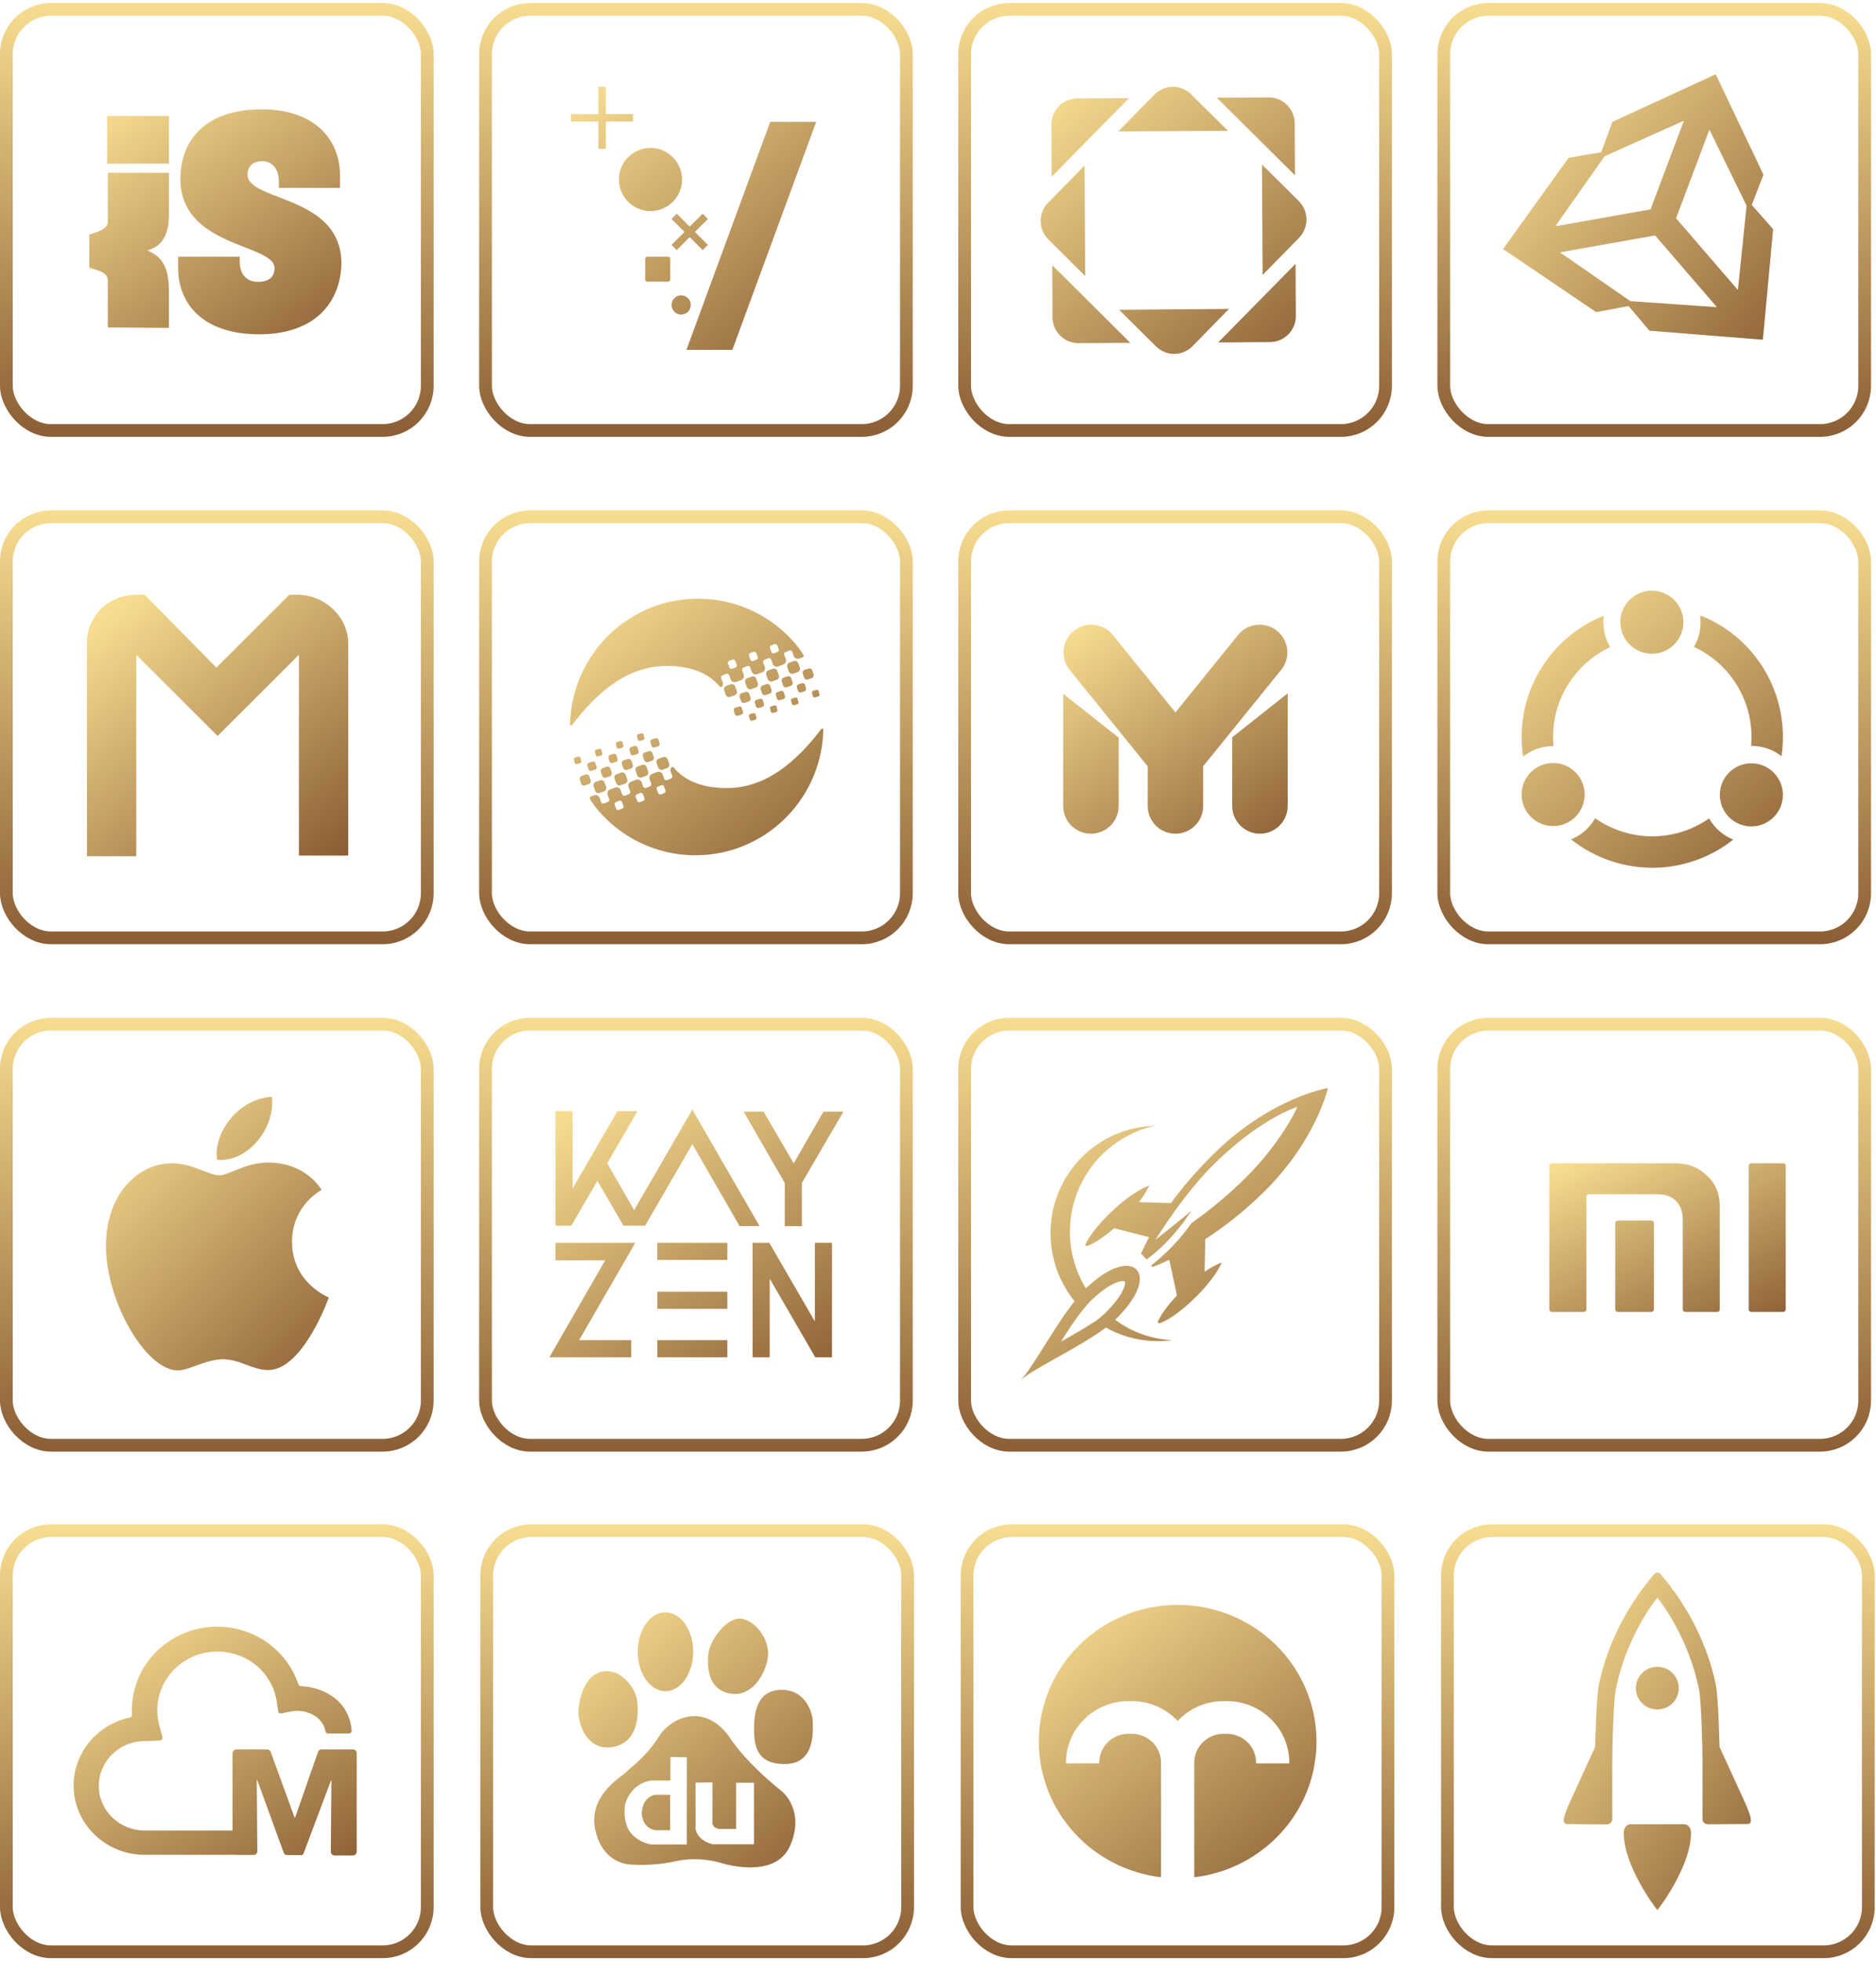 <svg width="536" height="560" viewBox="0 0 536 560" fill="none" xmlns="http://www.w3.org/2000/svg">
<rect x="1.822" y="2.681" width="120.251" height="120.251" rx="12.754" stroke="url(#paint0_linear_573_707)" stroke-width="3.644"/>
<path fill-rule="evenodd" clip-rule="evenodd" d="M50.893 76.499C50.893 87.098 58.352 95.472 74.053 95.472C90.41 95.472 97.345 85.92 97.541 75.256C97.541 63.194 87.41 59.286 79.6 56.273C74.702 54.384 70.717 52.847 70.717 49.871C70.717 47.516 72.287 46.011 74.904 46.011C78.241 46.011 79.68 48.89 79.68 51.703V53.666H97.148V50.199C97.148 39.6 89.69 31.226 74.773 31.226C58.221 31.226 51.547 40.45 51.547 51.114C51.547 63.403 62.088 67.536 69.97 70.627C74.678 72.473 78.437 73.947 78.437 76.565C78.437 79.051 76.867 80.49 73.726 80.49C70.259 80.49 68.492 78.135 68.492 74.667V73.293H50.893V76.499ZM48.276 33.123H30.612V46.731H48.276V33.123ZM48.276 61.19C48.276 67.078 46.314 70.349 42.061 71.527C46.575 73.359 48.276 76.564 48.276 83.499V93.64L30.808 93.509V80.228C30.808 78.064 28.84 77.466 26.79 76.843C26.361 76.712 25.928 76.581 25.509 76.433V67.012C25.693 66.951 25.881 66.89 26.07 66.828C28.306 66.097 30.808 65.279 30.808 63.349V49.348H48.276V61.19Z" fill="url(#paint1_linear_573_707)"/>
<rect x="138.717" y="2.681" width="120.251" height="120.251" rx="12.754" stroke="url(#paint2_linear_573_707)" stroke-width="3.644"/>
<path fill-rule="evenodd" clip-rule="evenodd" d="M170.956 24.782V32.57H163.148V34.701H170.956V42.489H173.087V34.701H180.875V32.57H173.087V24.782H170.956ZM196.123 99.912L220.059 34.804H233.196L209.239 99.912H196.123ZM197.371 87.083C197.371 88.599 196.141 89.829 194.624 89.829C193.087 89.829 191.878 88.599 191.878 87.083C191.878 85.566 193.108 84.337 194.624 84.337C196.141 84.337 197.371 85.566 197.371 87.083ZM185.856 60.277C190.836 60.277 194.873 56.24 194.873 51.26C194.873 46.28 190.836 42.242 185.856 42.242C180.876 42.242 176.839 46.28 176.839 51.26C176.839 56.24 180.876 60.277 185.856 60.277ZM184.337 73.926C184.337 73.578 184.624 73.291 184.972 73.291H190.854C191.202 73.291 191.489 73.578 191.489 73.926V79.808C191.489 80.156 191.202 80.443 190.854 80.443H184.972C184.624 80.443 184.337 80.156 184.337 79.808V73.926ZM198.541 66.221L202.25 69.93L200.754 71.406L197.045 67.717L193.356 71.406L191.86 69.93L195.569 66.221L191.86 62.532L193.356 61.036L197.045 64.725L200.754 61.036L202.25 62.532L198.541 66.221Z" fill="url(#paint3_linear_573_707)"/>
<rect x="275.612" y="2.681" width="120.251" height="120.251" rx="12.754" stroke="url(#paint4_linear_573_707)" stroke-width="3.644"/>
<path fill-rule="evenodd" clip-rule="evenodd" d="M330.283 98.92L319.758 88.47L335.442 88.338L351.145 88.225L340.733 98.845C337.833 101.782 333.183 101.782 330.283 98.92ZM340.319 26.919L350.844 37.369L335.178 37.445L319.475 37.558L329.869 26.995C332.731 24.058 337.419 24.058 340.319 26.919ZM300.719 90.616L300.644 75.742L311.79 86.813L322.955 97.903L308.156 97.978C304.089 98.016 300.757 94.721 300.719 90.616ZM369.914 35.185L369.989 50.06L358.843 38.988L347.64 27.898L362.477 27.823C366.544 27.785 369.876 31.08 369.914 35.185ZM370.237 90.202C370.275 94.307 366.98 97.64 362.913 97.677L348.057 97.79L370.162 75.328L370.237 90.202ZM299.458 57.893C296.596 60.83 296.634 65.481 299.533 68.381L310.059 78.831L309.87 47.274L299.458 57.893ZM371.085 57.421L360.56 46.971L360.748 78.528L371.16 67.909C373.984 65.009 373.984 60.321 371.085 57.421ZM300.398 35.599C300.36 31.495 303.655 28.162 307.722 28.124L322.559 28.011L300.473 50.474L300.398 35.599Z" fill="url(#paint5_linear_573_707)"/>
<rect x="412.508" y="2.681" width="120.251" height="120.251" rx="12.754" stroke="url(#paint6_linear_573_707)" stroke-width="3.644"/>
<path fill-rule="evenodd" clip-rule="evenodd" d="M490.205 21.218L460.683 34.799L457.494 43.467L448.176 45.052L429.442 71.116L456.032 89.124L465.302 87.406L471.283 94.445L503.676 97.023L506.612 65.456L500.508 58.51L503.845 49.886L490.205 21.218ZM458.469 44.605L481.111 34.47L471.585 59.787L444.373 64.623L458.469 44.605ZM465.825 86.002L445.696 72.067L472.886 67.235L490.55 87.719C490.573 87.715 465.825 86.002 465.825 86.002ZM496.539 82.815L478.874 62.331L488.399 37.015L499.028 58.749L496.539 82.815Z" fill="url(#paint7_linear_573_707)"/>
<rect x="1.822" y="147.576" width="120.251" height="120.251" rx="12.754" stroke="url(#paint8_linear_573_707)" stroke-width="3.644"/>
<path d="M95.611 184.105V240.435H89.294V183.92C89.48 182.252 88.737 180.584 87.065 179.843L62.17 204.673L37.275 179.843C35.789 180.584 35.046 182.252 35.046 183.92V240.62H28.73V183.92C28.73 183.735 28.73 183.735 28.73 183.735C28.544 178.361 33.002 173.914 38.39 173.729H39.691L61.798 196.149L84.278 173.729H85.578C91.152 174.099 95.796 178.732 95.611 184.105Z" stroke="url(#paint9_linear_573_707)" stroke-width="7.778"/>
<rect x="138.717" y="147.576" width="120.251" height="120.251" rx="12.754" stroke="url(#paint10_linear_573_707)" stroke-width="3.644"/>
<path d="M231.92 193.662L230.793 194.032C230.353 194.183 229.873 193.948 229.723 193.506L229.355 192.375C229.204 191.933 229.438 191.452 229.879 191.301L231.005 190.932C231.446 190.781 231.925 191.016 232.076 191.458L232.444 192.588C232.594 193.03 232.36 193.511 231.92 193.662ZM234.145 198.284L233.905 197.378C233.832 197.104 233.553 196.936 233.28 197.009L232.377 197.249C232.104 197.322 231.936 197.602 232.009 197.876L232.249 198.782C232.321 199.056 232.6 199.224 232.873 199.152L233.777 198.917C234.05 198.844 234.217 198.564 234.145 198.29V198.284ZM229.99 195.559C229.879 195.201 229.5 195 229.143 195.112L228.128 195.414C227.771 195.526 227.57 195.906 227.682 196.264L227.983 197.283C228.094 197.641 228.474 197.842 228.83 197.73L229.845 197.423C230.202 197.311 230.403 196.93 230.291 196.572L229.99 195.554V195.559ZM226.438 194.804L226.07 193.673C225.92 193.231 225.44 192.996 225 193.148L223.873 193.517C223.433 193.668 223.199 194.149 223.349 194.591L223.717 195.721C223.868 196.164 224.347 196.399 224.788 196.248L225.914 195.878C226.355 195.727 226.589 195.246 226.438 194.804ZM220.778 190.988L219.54 191.424C219.016 191.614 218.743 192.196 218.938 192.722L219.373 193.964C219.563 194.49 220.143 194.765 220.667 194.574L221.905 194.132C222.429 193.942 222.702 193.36 222.507 192.834L222.072 191.592C221.883 191.066 221.302 190.797 220.778 190.988ZM227.899 199.594C227.827 199.32 227.548 199.152 227.275 199.224L226.371 199.465C226.098 199.538 225.931 199.818 226.003 200.092L226.238 200.998C226.31 201.272 226.589 201.435 226.862 201.368L227.765 201.127C228.039 201.054 228.206 200.774 228.133 200.5L227.894 199.594H227.899ZM223.979 197.781C223.868 197.423 223.488 197.221 223.132 197.333L222.117 197.635C221.76 197.747 221.559 198.128 221.671 198.486L221.972 199.504C222.083 199.862 222.462 200.064 222.819 199.952L223.834 199.65C224.191 199.538 224.392 199.157 224.28 198.799L223.974 197.781H223.979ZM220.433 197.025L220.065 195.895C219.914 195.453 219.434 195.218 218.994 195.369L217.868 195.738C217.427 195.889 217.193 196.371 217.343 196.813L217.711 197.943C217.862 198.385 218.342 198.62 218.782 198.469L219.909 198.1C220.349 197.949 220.583 197.467 220.433 197.025ZM214.773 193.209L213.535 193.645C213.011 193.836 212.737 194.418 212.933 194.944L213.368 196.186C213.557 196.712 214.137 196.986 214.661 196.79L215.899 196.354C216.423 196.164 216.697 195.582 216.501 195.056L216.066 193.813C215.877 193.287 215.297 193.019 214.773 193.209ZM221.894 201.815C221.821 201.541 221.542 201.373 221.269 201.446L220.366 201.686C220.092 201.759 219.925 202.039 219.998 202.313L220.232 203.22C220.304 203.494 220.583 203.662 220.856 203.589L221.76 203.348C222.033 203.276 222.2 202.996 222.128 202.722L221.888 201.815H221.894ZM217.974 200.002C217.862 199.644 217.483 199.443 217.126 199.554L216.111 199.862C215.754 199.974 215.553 200.355 215.665 200.713L215.966 201.731C216.078 202.089 216.457 202.291 216.814 202.179L217.829 201.877C218.185 201.765 218.386 201.384 218.275 201.026L217.968 200.008L217.974 200.002ZM214.427 199.247L214.059 198.116C213.909 197.674 213.429 197.439 212.988 197.59L211.862 197.96C211.421 198.111 211.187 198.592 211.338 199.034L211.706 200.164C211.856 200.607 212.336 200.842 212.776 200.69L213.903 200.321C214.343 200.17 214.578 199.689 214.427 199.247ZM210.496 197.277L210.061 196.035C209.871 195.509 209.291 195.235 208.767 195.431L207.529 195.867C207.005 196.057 206.732 196.639 206.927 197.165L207.362 198.407C207.552 198.933 208.131 199.208 208.656 199.012L209.894 198.575C210.418 198.385 210.691 197.803 210.496 197.277ZM215.888 204.031C215.816 203.757 215.537 203.595 215.263 203.662L214.36 203.902C214.087 203.975 213.92 204.255 213.992 204.529L214.226 205.436C214.299 205.71 214.578 205.878 214.851 205.805L215.754 205.564C216.027 205.492 216.195 205.212 216.122 204.938L215.882 204.031H215.888ZM211.968 202.218C211.856 201.86 211.477 201.658 211.12 201.77L210.105 202.078C209.749 202.19 209.548 202.571 209.659 202.929L209.961 203.947C210.072 204.305 210.451 204.507 210.808 204.395L211.823 204.093C212.18 203.981 212.381 203.6 212.269 203.242L211.962 202.224L211.968 202.218ZM226.778 188.788L225.54 189.23C225.016 189.421 224.743 190.003 224.938 190.529L225.373 191.771C225.563 192.297 226.143 192.565 226.667 192.375L227.905 191.939C228.429 191.749 228.702 191.167 228.507 190.641L228.072 189.398C227.883 188.872 227.303 188.604 226.778 188.794V188.788ZM206.492 194.826C206.654 195.251 206.565 195.71 206.302 196.04C206.113 196.275 205.745 196.248 205.566 196.007C205.46 195.861 205.076 195.408 205.076 195.408C201.897 192.067 197.185 190.176 190.488 190.176C179.453 190.176 170.893 197.344 163.477 206.991L163.438 207.042C163.393 207.097 163.326 207.131 163.26 207.131H163.053C162.953 207.131 162.875 207.047 162.875 206.946L162.886 206.51C163.51 186.444 180.1 170.574 200.141 170.972C210.992 171.184 220.644 176.12 227.191 183.786C227.905 184.625 228.462 185.347 229.07 186.265C229.171 186.416 229.299 186.623 229.416 186.83L229.567 187.121C229.684 187.345 229.578 187.625 229.344 187.714L228.379 188.072C227.743 188.313 227.029 187.994 226.784 187.356C226.784 187.356 226.561 186.712 226.383 186.175C226.265 185.811 225.858 185.621 225.507 185.767C225.173 185.907 224.777 186.063 224.448 186.192C224.102 186.326 223.929 186.712 224.068 187.059C224.269 187.557 224.503 188.167 224.503 188.167C224.743 188.805 224.425 189.521 223.79 189.768L222.373 190.299C221.737 190.54 221.024 190.221 220.778 189.583C220.778 189.583 220.555 188.945 220.377 188.402C220.26 188.039 219.853 187.848 219.501 187.994C219.167 188.134 218.771 188.29 218.442 188.419C218.096 188.548 217.923 188.939 218.063 189.286C218.264 189.784 218.498 190.394 218.498 190.394C218.738 191.032 218.42 191.749 217.784 191.989L216.368 192.521C215.732 192.761 215.018 192.442 214.773 191.804C214.773 191.804 214.55 191.167 214.371 190.624C214.254 190.254 213.847 190.07 213.49 190.215C213.161 190.355 212.765 190.512 212.436 190.635C212.091 190.764 211.918 191.161 212.057 191.502C212.258 192 212.492 192.61 212.492 192.61C212.732 193.248 212.414 193.964 211.778 194.205L210.362 194.737C209.726 194.977 209.013 194.658 208.767 194.02C208.767 194.02 208.544 193.377 208.366 192.84C208.249 192.47 207.836 192.286 207.485 192.437C207.156 192.577 206.76 192.733 206.431 192.856C206.085 192.985 205.912 193.377 206.052 193.724C206.252 194.222 206.487 194.832 206.487 194.832L206.492 194.826ZM220.009 185.09C220.143 185.437 220.299 185.867 220.399 186.186C220.505 186.511 220.856 186.673 221.174 186.55C221.481 186.427 221.855 186.282 222.161 186.17C222.474 186.052 222.63 185.7 222.496 185.392C222.368 185.101 222.2 184.676 222.072 184.317C221.949 183.987 221.587 183.819 221.258 183.948C220.985 184.055 220.667 184.172 220.388 184.273C220.059 184.396 219.886 184.765 220.014 185.095L220.009 185.09ZM214.003 187.306C214.137 187.653 214.293 188.083 214.394 188.402C214.5 188.727 214.851 188.895 215.169 188.766C215.475 188.643 215.849 188.497 216.156 188.386C216.468 188.268 216.624 187.916 216.49 187.608C216.362 187.317 216.195 186.891 216.066 186.533C215.944 186.203 215.581 186.035 215.252 186.164C214.979 186.27 214.661 186.388 214.382 186.489C214.053 186.606 213.881 186.981 214.009 187.311L214.003 187.306ZM207.998 189.521C208.131 189.868 208.288 190.299 208.388 190.618C208.494 190.943 208.845 191.111 209.163 190.982C209.47 190.859 209.843 190.713 210.15 190.601C210.462 190.484 210.619 190.131 210.485 189.824C210.356 189.533 210.189 189.107 210.061 188.749C209.938 188.419 209.576 188.251 209.247 188.38C208.974 188.486 208.656 188.604 208.377 188.705C208.048 188.822 207.875 189.191 208.003 189.527L207.998 189.521ZM166.193 221.562L167.319 221.193C167.76 221.042 168.239 221.277 168.39 221.719L168.758 222.849C168.908 223.291 168.674 223.773 168.234 223.924L167.107 224.293C166.667 224.444 166.187 224.209 166.036 223.767L165.668 222.637C165.518 222.195 165.752 221.713 166.193 221.562ZM163.968 216.94L164.207 217.847C164.28 218.121 164.559 218.289 164.832 218.216L165.735 217.975C166.009 217.903 166.176 217.623 166.103 217.349L165.864 216.442C165.791 216.168 165.512 216 165.239 216.073L164.336 216.308C164.062 216.381 163.895 216.661 163.968 216.935V216.94ZM168.122 219.665C168.234 220.023 168.613 220.225 168.97 220.113L169.984 219.811C170.341 219.699 170.542 219.318 170.431 218.96L170.129 217.942C170.018 217.584 169.639 217.382 169.282 217.494L168.267 217.802C167.91 217.914 167.709 218.294 167.821 218.653L168.122 219.671V219.665ZM171.674 220.421L172.042 221.551C172.193 221.993 172.672 222.228 173.113 222.077L174.239 221.708C174.68 221.557 174.914 221.075 174.763 220.633L174.395 219.503C174.245 219.061 173.765 218.826 173.325 218.977L172.198 219.346C171.758 219.497 171.523 219.979 171.674 220.421ZM177.334 224.237L178.572 223.801C179.096 223.61 179.369 223.028 179.174 222.502L178.739 221.26C178.55 220.734 177.97 220.46 177.445 220.65L176.208 221.092C175.683 221.283 175.41 221.864 175.605 222.39L176.04 223.633C176.23 224.159 176.81 224.427 177.334 224.237ZM170.213 215.631C170.286 215.905 170.564 216.073 170.838 216L171.741 215.76C172.014 215.687 172.181 215.407 172.109 215.133L171.875 214.226C171.802 213.952 171.523 213.79 171.25 213.857L170.347 214.098C170.074 214.17 169.906 214.45 169.979 214.724L170.219 215.631H170.213ZM174.133 217.444C174.245 217.802 174.624 218.003 174.981 217.891L175.996 217.589C176.352 217.478 176.553 217.097 176.442 216.739L176.141 215.72C176.029 215.362 175.65 215.161 175.293 215.273L174.278 215.575C173.921 215.687 173.721 216.067 173.832 216.425L174.139 217.444H174.133ZM177.68 218.199L178.048 219.33C178.198 219.772 178.678 220.007 179.118 219.856L180.245 219.486C180.685 219.335 180.919 218.854 180.769 218.412L180.401 217.282C180.25 216.84 179.771 216.605 179.33 216.756L178.204 217.125C177.763 217.276 177.529 217.757 177.68 218.199ZM183.339 222.016L184.578 221.579C185.102 221.389 185.375 220.807 185.18 220.281L184.745 219.039C184.555 218.513 183.975 218.239 183.451 218.434L182.213 218.871C181.689 219.061 181.416 219.643 181.611 220.169L182.046 221.411C182.235 221.937 182.815 222.206 183.339 222.016ZM176.219 213.409C176.291 213.684 176.57 213.851 176.843 213.779L177.747 213.538C178.02 213.465 178.187 213.186 178.115 212.911L177.88 212.005C177.808 211.731 177.529 211.563 177.256 211.636L176.352 211.876C176.079 211.949 175.912 212.229 175.984 212.503L176.224 213.409H176.219ZM180.139 215.222C180.25 215.58 180.63 215.782 180.986 215.67L182.001 215.362C182.358 215.25 182.559 214.87 182.447 214.512L182.146 213.493C182.035 213.135 181.656 212.934 181.299 213.046L180.284 213.348C179.927 213.46 179.726 213.84 179.838 214.198L180.144 215.217L180.139 215.222ZM183.685 215.978L184.053 217.108C184.204 217.55 184.683 217.785 185.124 217.634L186.25 217.265C186.691 217.114 186.925 216.633 186.775 216.19L186.406 215.06C186.256 214.618 185.776 214.383 185.336 214.534L184.209 214.903C183.769 215.055 183.535 215.536 183.685 215.978ZM187.616 217.947L188.051 219.19C188.241 219.716 188.821 219.99 189.345 219.794L190.583 219.358C191.107 219.167 191.381 218.585 191.185 218.059L190.75 216.817C190.561 216.291 189.981 216.017 189.457 216.213L188.219 216.649C187.695 216.84 187.421 217.422 187.616 217.947ZM182.224 211.194C182.297 211.468 182.576 211.63 182.849 211.563L183.752 211.322C184.025 211.249 184.193 210.97 184.12 210.696L183.886 209.789C183.814 209.515 183.535 209.347 183.262 209.42L182.358 209.66C182.085 209.733 181.918 210.013 181.99 210.287L182.23 211.194H182.224ZM186.144 213.007C186.256 213.365 186.635 213.566 186.992 213.454L188.007 213.146C188.364 213.035 188.564 212.654 188.453 212.296L188.152 211.277C188.04 210.919 187.661 210.718 187.304 210.83L186.289 211.132C185.932 211.244 185.732 211.624 185.843 211.983L186.15 213.001L186.144 213.007ZM171.334 226.436L172.572 225.994C173.096 225.804 173.369 225.222 173.174 224.696L172.739 223.454C172.55 222.928 171.97 222.659 171.445 222.849L170.208 223.286C169.683 223.476 169.41 224.058 169.605 224.584L170.04 225.826C170.23 226.352 170.81 226.621 171.334 226.431V226.436ZM191.62 220.398C191.459 219.973 191.548 219.514 191.81 219.184C191.999 218.949 192.367 218.977 192.546 219.218C192.652 219.363 193.037 219.817 193.037 219.817C196.215 223.157 200.927 225.048 207.624 225.048C218.659 225.048 227.219 217.88 234.635 208.233L234.674 208.183C234.719 208.127 234.786 208.093 234.853 208.093H235.059C235.159 208.093 235.238 208.177 235.238 208.278L235.226 208.715C234.602 228.764 218.007 244.633 197.966 244.236C187.115 244.023 177.462 239.088 170.916 231.422C170.202 230.583 169.644 229.861 169.036 228.943C168.936 228.792 168.808 228.585 168.691 228.378L168.54 228.087C168.423 227.863 168.529 227.583 168.763 227.494L169.728 227.136C170.364 226.895 171.077 227.214 171.323 227.852C171.323 227.852 171.546 228.495 171.724 229.033C171.841 229.396 172.248 229.587 172.6 229.441C172.934 229.301 173.33 229.144 173.659 229.016C174.005 228.881 174.178 228.495 174.038 228.148C173.838 227.65 173.603 227.04 173.603 227.04C173.364 226.403 173.681 225.686 174.317 225.44L175.734 224.909C176.369 224.668 177.083 224.987 177.328 225.625C177.328 225.625 177.551 226.263 177.73 226.805C177.847 227.169 178.254 227.359 178.605 227.214C178.94 227.074 179.336 226.917 179.665 226.789C180.011 226.66 180.183 226.268 180.044 225.921C179.843 225.423 179.609 224.813 179.609 224.813C179.369 224.175 179.687 223.459 180.323 223.219L181.739 222.687C182.375 222.446 183.089 222.765 183.334 223.403C183.334 223.403 183.557 224.041 183.735 224.584C183.853 224.953 184.26 225.138 184.617 224.992C184.945 224.853 185.341 224.696 185.67 224.573C186.016 224.444 186.189 224.047 186.05 223.705C185.849 223.207 185.615 222.597 185.615 222.597C185.375 221.96 185.693 221.243 186.328 221.003L187.745 220.471C188.38 220.231 189.094 220.55 189.34 221.187C189.34 221.187 189.563 221.831 189.741 222.368C189.858 222.737 190.271 222.922 190.622 222.771C190.951 222.631 191.347 222.474 191.676 222.351C192.022 222.223 192.195 221.831 192.055 221.484C191.854 220.986 191.62 220.376 191.62 220.376V220.398ZM178.103 230.135C177.97 229.788 177.814 229.357 177.713 229.038C177.607 228.714 177.256 228.551 176.938 228.674C176.631 228.798 176.258 228.943 175.951 229.055C175.639 229.172 175.483 229.525 175.617 229.833C175.745 230.124 175.912 230.549 176.04 230.907C176.163 231.237 176.525 231.405 176.854 231.276C177.128 231.17 177.445 231.053 177.724 230.952C178.053 230.829 178.226 230.459 178.098 230.129L178.103 230.135ZM184.109 227.919C183.975 227.572 183.819 227.141 183.719 226.822C183.613 226.498 183.262 226.33 182.944 226.459C182.637 226.582 182.263 226.727 181.957 226.839C181.644 226.956 181.488 227.309 181.622 227.617C181.75 227.908 181.918 228.333 182.046 228.691C182.169 229.021 182.531 229.189 182.86 229.061C183.133 228.954 183.451 228.837 183.73 228.736C184.059 228.618 184.232 228.244 184.103 227.913L184.109 227.919ZM190.115 225.703C189.981 225.356 189.825 224.925 189.724 224.606C189.618 224.282 189.267 224.114 188.949 224.243C188.643 224.366 188.269 224.511 187.962 224.623C187.65 224.741 187.494 225.093 187.628 225.401C187.756 225.692 187.923 226.117 188.051 226.475C188.174 226.805 188.537 226.973 188.866 226.845C189.139 226.738 189.457 226.621 189.736 226.52C190.065 226.403 190.237 226.033 190.109 225.698L190.115 225.703Z" fill="url(#paint11_linear_573_707)"/>
<rect x="275.612" y="147.576" width="120.251" height="120.251" rx="12.754" stroke="url(#paint12_linear_573_707)" stroke-width="3.644"/>
<path fill-rule="evenodd" clip-rule="evenodd" d="M353.724 181.34C356.476 177.929 361.457 177.406 364.868 180.158C368.279 182.91 368.802 187.91 366.05 191.282L343.762 218.822V218.841V230.159C343.762 234.539 340.216 238.086 335.836 238.086C331.456 238.086 327.909 234.539 327.909 230.159V218.86V218.841L305.621 191.301C302.869 187.91 303.393 182.91 306.804 180.158C310.195 177.406 315.195 177.929 317.947 181.34L335.836 203.453L353.724 181.34ZM352.055 210.543L367.909 197.999V230.16C367.909 234.54 364.362 238.086 359.982 238.086C355.602 238.086 352.055 234.54 352.055 230.16V210.543ZM319.614 210.649L303.761 198.105V230.159C303.761 234.539 307.308 238.085 311.688 238.085C316.068 238.085 319.614 234.539 319.614 230.159V210.649Z" fill="url(#paint13_linear_573_707)"/>
<rect x="412.508" y="147.576" width="120.251" height="120.251" rx="12.754" stroke="url(#paint14_linear_573_707)" stroke-width="3.644"/>
<path fill-rule="evenodd" clip-rule="evenodd" d="M471.958 168.672C476.944 168.691 480.968 172.715 480.968 177.701C480.948 182.667 476.924 186.711 471.958 186.692C466.992 186.692 462.948 182.648 462.948 177.682C462.948 172.715 466.972 168.672 471.958 168.672ZM458.099 177.701C458.099 180.194 458.767 182.648 460.062 184.787L460.052 184.791L460.064 184.788C450.426 189.323 443.732 199.118 443.732 210.484C443.732 211.347 443.771 212.211 443.85 213.075H443.732C440.631 213.075 437.627 214.115 435.193 216.039L435.193 216.016L435.191 216.038L435.172 216.058C434.897 214.232 434.76 212.367 434.76 210.483C434.76 194.759 444.476 181.313 458.237 175.817C458.158 176.425 458.099 177.053 458.099 177.701ZM509.393 226.992C509.393 222.006 505.35 217.982 500.383 217.982C495.397 217.982 491.373 222.026 491.373 226.992C491.373 231.978 495.417 236.002 500.383 236.002C505.369 236.002 509.393 231.978 509.393 226.992ZM452.762 226.914C452.762 221.928 448.738 217.884 443.752 217.884C438.766 217.884 434.742 221.928 434.742 226.894C434.742 231.86 438.785 235.904 443.752 235.904C448.718 235.924 452.742 231.9 452.762 226.914ZM500.325 213.016C502.739 212.996 505.193 213.585 507.43 214.881C507.98 215.214 508.49 215.568 509.001 215.96C511.18 201.297 504.466 186.123 490.883 178.212C489.273 177.27 487.604 176.465 485.877 175.759V175.778C486.363 176.098 486.839 176.429 487.305 176.769C486.796 176.424 486.275 176.087 485.742 175.759C486.193 178.821 485.585 181.962 484.034 184.631L483.975 184.729C484.74 185.083 485.526 185.475 486.272 185.927C496.106 191.62 501.249 202.318 500.326 212.937C500.343 212.897 500.359 212.856 500.375 212.815C500.358 212.882 500.342 212.949 500.325 213.016ZM455.745 233.665C454.528 235.844 452.741 237.65 450.563 238.886C450.013 239.2 449.424 239.455 448.855 239.691C460.456 248.917 476.945 250.684 490.588 242.891C492.197 241.968 493.748 240.928 495.201 239.769L495.181 239.75C495.18 239.75 495.18 239.75 495.179 239.75C492.314 238.592 489.9 236.492 488.369 233.803L488.329 233.705C487.623 234.195 486.896 234.666 486.131 235.098C476.277 240.732 464.44 239.79 455.724 233.646C455.731 233.652 455.738 233.659 455.745 233.665Z" fill="url(#paint15_linear_573_707)"/>
<rect x="1.822" y="292.471" width="120.251" height="120.251" rx="12.754" stroke="url(#paint16_linear_573_707)" stroke-width="3.644"/>
<path d="M65.437 320.015C70.562 313.235 77.698 313.213 77.698 313.213C77.698 313.213 78.759 319.586 73.656 325.711C68.214 332.265 62.027 331.18 62.027 331.18C62.027 331.18 60.875 326.027 65.437 320.015ZM62.682 335.632C65.324 335.632 70.224 331.993 76.591 331.993C87.566 331.993 91.879 339.813 91.879 339.813C91.879 339.813 83.434 344.13 83.434 354.616C83.434 366.436 93.956 370.526 93.956 370.526C93.956 370.526 86.595 391.25 76.659 391.25C72.098 391.25 68.553 388.177 63.743 388.177C58.843 388.177 53.988 391.363 50.804 391.363C41.727 391.363 30.278 371.701 30.278 355.904C30.278 340.355 39.988 332.197 49.088 332.197C55.027 332.219 59.611 335.632 62.682 335.632Z" fill="url(#paint17_linear_573_707)"/>
<rect x="138.717" y="292.471" width="120.251" height="120.251" rx="12.754" stroke="url(#paint18_linear_573_707)" stroke-width="3.644"/>
<path fill-rule="evenodd" clip-rule="evenodd" d="M184.316 350.02H178.61L178.61 350.02H178.136L170.687 337.227L163.237 350.02H158.709V317.324H163.6V339.423L176.393 317.324H182.099L173.495 332.223L181.179 345.586L197.811 316.871L217.012 350.133H211.306L197.811 326.744L184.316 350.02ZM235.264 317.46L226.773 332.223L218.169 317.46H212.463L224.215 337.816V350.156H229.105V337.816L240.97 317.46H235.264ZM158.709 354.911H181.51L165.456 382.716H180.355V387.607H156.965L172.905 359.915H158.709V354.911ZM207.82 354.911H187.804V359.801H207.82V354.911ZM187.804 382.716H207.82V387.607H187.804V382.716ZM207.82 368.882H187.804V373.773H207.82V368.882ZM232.819 354.911H237.71V387.607H232.932L219.912 365.145V387.607H215.022V354.911H219.799L232.819 377.372V354.911Z" fill="url(#paint19_linear_573_707)"/>
<rect x="275.612" y="292.471" width="120.251" height="120.251" rx="12.754" stroke="url(#paint20_linear_573_707)" stroke-width="3.644"/>
<path fill-rule="evenodd" clip-rule="evenodd" d="M379.408 310.7C379.408 310.7 375.979 326.282 360.014 341.453C355.204 346.084 349.985 350.203 344.382 353.862L344.356 354.067L344.177 363.149C345.687 362.1 347.375 361.205 349.09 360.514C349.09 360.514 347.503 364.787 341.081 370.953C334.685 377.119 331.155 377.937 331.155 377.937L330.771 377.605C330.771 377.605 331.59 374.867 336.272 369.955L334.122 359.951L334.071 359.772L333.483 360.028C330.975 361.231 329.44 361.768 329.261 361.819L328.903 361.384C333.329 357.93 337.244 353.837 340.416 349.282L341.03 348.847C345.712 345.521 350.19 341.812 354.334 337.872C366.052 326.742 370.709 316.073 370.709 316.073C370.709 316.073 360.91 319.041 348.143 331.194C338.344 340.43 330.157 354.041 330.157 354.041C330.319 353.912 330.496 353.771 330.684 353.62C333.731 351.189 339.91 346.258 340.416 345.752C340.416 345.752 335.223 354.169 327.598 359.67L326.012 357.981C326.142 357.708 326.271 357.435 326.4 357.161C327.009 355.867 327.622 354.566 328.34 353.299L328.161 353.274L318.311 350.741C313.245 355.167 310.456 355.858 310.456 355.858L310.073 355.525C310.073 355.525 311.25 352.071 317.595 346.008C323.94 339.944 328.391 338.537 328.391 338.537C327.547 340.251 326.549 341.812 325.424 343.296L334.481 343.577H334.557C338.497 338.179 342.924 333.215 347.734 328.584C363.699 313.31 379.408 310.7 379.408 310.7ZM318.669 376.837L318.593 376.888C323.352 380.394 328.903 382.389 334.839 382.747C334.734 382.762 334.63 382.777 334.527 382.792C334.076 382.858 333.639 382.922 333.202 382.901C327.215 383.361 321.177 382.057 315.957 379.114C312.059 382.067 306.719 385.052 301.938 387.726C297.35 390.29 293.276 392.568 291.484 394.253C293.212 392.576 295.646 388.702 298.396 384.324C301.091 380.033 304.091 375.258 307.028 371.592C303.088 366.731 300.734 360.821 300.248 354.553C298.918 337.513 311.685 322.7 328.699 321.574C329.159 321.472 329.722 321.446 330.157 321.446C326.831 322.137 323.582 323.442 320.588 325.284C305.954 334.162 301.272 353.299 310.252 367.934C316.981 361.461 322.533 360.233 324.733 362.587C326.933 364.915 325.398 370.364 318.669 376.837ZM291.396 394.337C291.425 394.309 291.454 394.281 291.484 394.253C291.455 394.282 291.425 394.31 291.396 394.337ZM309.305 374.151C307.259 376.684 305.109 379.984 303.139 383.131C306.491 381.263 309.766 379.345 312.964 377.298C313.848 376.686 314.691 375.954 315.53 375.226C315.638 375.132 315.747 375.038 315.855 374.944V374.867C320.972 369.929 321.714 366.578 321.381 365.964C320.767 365.503 317.339 366.092 312.248 370.927L312.171 370.978C311.204 371.877 310.402 372.837 309.58 373.822C309.489 373.931 309.397 374.041 309.305 374.151Z" fill="url(#paint21_linear_573_707)"/>
<rect x="412.508" y="292.471" width="120.251" height="120.251" rx="12.754" stroke="url(#paint22_linear_573_707)" stroke-width="3.644"/>
<path d="M478.236 332.2H443.37C442.978 332.2 442.663 332.507 442.663 332.885V373.969C442.663 374.344 442.978 374.65 443.37 374.65H452.526C452.915 374.65 453.238 374.344 453.238 373.969V341.724C453.238 341.352 453.553 341.043 453.945 341.043H473.667C479.213 341.043 480.787 345.222 480.787 347.917V373.969C480.787 374.344 481.106 374.65 481.498 374.65H490.648C491.037 374.65 491.357 374.344 491.357 373.969V344.824C491.357 342.42 491.063 338.963 487.91 335.92C484.611 332.744 481.601 332.2 478.236 332.2Z" fill="url(#paint23_linear_573_707)"/>
<path d="M509.49 332.2H500.337C499.945 332.2 499.628 332.507 499.628 332.885V373.969C499.628 374.344 499.945 374.65 500.337 374.65H509.49C509.879 374.65 510.201 374.344 510.201 373.969V332.885C510.201 332.507 509.879 332.2 509.49 332.2Z" fill="url(#paint24_linear_573_707)"/>
<path d="M462.211 348.564H471.823C472.212 348.564 472.53 348.871 472.53 349.247V373.972C472.53 374.346 472.212 374.653 471.823 374.653H462.211C461.819 374.653 461.498 374.346 461.498 373.972V349.247C461.498 348.871 461.819 348.564 462.211 348.564Z" fill="url(#paint25_linear_573_707)"/>
<rect x="1.822" y="437.127" width="120.251" height="120.251" rx="12.754" stroke="url(#paint26_linear_573_707)" stroke-width="3.644"/>
<path d="M86.769 529.203L94.559 508.474H94.688L94.516 528.804C94.516 529.371 95.011 529.875 95.614 529.875H100.821C101.403 529.875 101.919 529.392 101.919 528.804V500.661C101.919 500.094 101.424 499.59 100.821 499.59H91.848C91.396 499.59 90.987 499.863 90.858 500.304L84.337 518.996H84.144L77.344 500.304C77.214 499.905 76.805 499.59 76.354 499.59H67.531C66.949 499.59 66.433 500.073 66.433 500.661V522.755H41.298C34.089 522.755 28.214 517.001 28.214 509.986C28.214 502.971 34.11 497.217 41.298 497.217C41.427 497.217 45.688 497.049 45.688 497.049C46.183 497.007 46.549 496.566 46.42 496.083L45.516 492.765C45.107 491.358 44.935 489.845 44.935 488.396C44.935 479.156 52.639 471.637 62.108 471.637C66.239 471.637 70.22 473.086 73.341 475.711C76.418 478.315 78.463 481.907 79.043 485.834L79.495 488.711C79.538 489.152 79.99 489.425 80.399 489.32L83.068 488.753C83.842 488.627 84.617 488.522 85.37 488.585C88.77 488.753 92.343 490.748 92.988 494.424C93.031 494.781 93.397 495.033 93.763 495.033H99.702C100.154 495.033 100.52 494.634 100.477 494.193C99.788 485.792 92.687 481.823 85.973 481.508C85.65 481.508 85.392 481.277 85.241 480.983C83.885 476.866 81.389 473.212 77.989 470.335C73.556 466.575 67.896 464.538 62.043 464.538C48.593 464.538 37.683 475.186 37.683 488.312C37.683 488.753 37.683 489.236 37.726 489.677C37.726 490.076 37.489 490.391 37.145 490.475C27.87 492.387 21.026 500.514 21.026 509.881C21.026 520.802 30.129 529.686 41.319 529.686H67.272C67.358 529.686 67.444 529.728 67.552 529.728H72.437C73.018 529.728 73.534 529.245 73.534 528.657L73.362 508.327H73.491L81.045 529.056C81.174 529.455 81.583 529.77 82.035 529.77H85.801C86.231 529.917 86.64 529.644 86.769 529.203Z" fill="url(#paint27_linear_573_707)"/>
<rect x="139.067" y="437.127" width="120.251" height="120.251" rx="12.754" stroke="url(#paint28_linear_573_707)" stroke-width="3.644"/>
<path fill-rule="evenodd" clip-rule="evenodd" d="M223.336 511.502C223.336 511.502 214.272 504.505 208.994 496.935C201.833 485.785 191.645 490.326 188.207 495.973C185.647 500.246 182.017 503.344 180.061 505.013L180.061 505.013C179.422 505.558 178.962 505.951 178.776 506.182C178.661 506.325 178.327 506.574 177.853 506.927C175.208 508.896 168.175 514.134 170.101 522.652C172.352 532.677 180.31 532.472 180.31 532.472C180.31 532.472 186.162 533.045 192.954 531.531C199.767 530.017 205.598 531.9 205.598 531.9C205.598 531.9 221.454 537.219 225.791 526.989C230.149 516.821 223.336 511.502 223.336 511.502ZM232.215 491.656C232.215 489.406 230.333 482.572 223.356 482.572C216.339 482.572 215.439 488.997 215.439 493.559C215.439 497.896 215.807 503.952 224.482 503.768C232.508 503.579 232.302 495.315 232.227 492.282L232.227 492.281C232.22 492.036 232.215 491.826 232.215 491.656ZM208.994 483.698C214.866 484.475 218.61 478.215 219.367 473.489C220.144 468.762 216.359 463.279 212.206 462.318C208.053 461.356 202.856 468.026 202.386 472.343C201.833 477.642 203.143 482.941 208.994 483.698ZM190.131 482.961C194.509 482.961 198.048 477.908 198.048 471.688C198.048 465.469 194.509 460.436 190.131 460.436C185.752 460.436 182.213 465.469 182.213 471.688C182.213 477.908 185.752 482.961 190.131 482.961ZM175.4 498.838C183.285 497.126 182.262 487.745 182.032 485.627L182.029 485.6C181.64 482.409 177.876 476.823 172.781 477.273C166.337 477.846 165.416 487.094 165.416 487.094C164.536 491.39 167.462 500.536 175.4 498.838ZM191.46 522.652H187.307C187.307 522.652 184.422 522.509 183.543 519.174C183.093 517.701 183.604 516.003 183.85 515.328C184.054 514.653 185.036 513.118 187.021 512.525H191.46V522.652ZM191.542 501.743V508.474H186.039C186.039 508.474 180.556 508.924 178.632 515.144C178.002 519.021 179.066 521.401 179.393 522.133L179.393 522.133C179.416 522.185 179.436 522.228 179.451 522.263C179.676 522.795 181.456 525.823 185.916 526.724H196.227V501.825L191.542 501.743ZM198.724 522.202V509.087L203.552 509.026V520.811C203.838 522.079 205.414 522.304 205.414 522.304H210.304V509.108H215.418V526.662H203.552C198.949 525.455 198.724 522.202 198.724 522.202Z" fill="url(#paint29_linear_573_707)"/>
<rect x="413.556" y="437.127" width="120.251" height="120.251" rx="12.754" stroke="url(#paint30_linear_573_707)" stroke-width="3.644"/>
<path d="M479.647 482.086C479.647 478.712 476.909 475.999 473.511 475.999C470.113 475.999 467.375 478.737 467.375 482.086C467.375 485.46 470.113 488.173 473.511 488.173C476.909 488.173 479.647 485.46 479.647 482.086Z" fill="url(#paint31_linear_573_707)"/>
<path d="M481.236 520.956H465.81C465.248 520.956 464.759 521.274 464.441 521.714C464.123 522.154 463.928 522.741 463.928 523.401V523.425C463.928 528.315 466.275 533.693 468.573 537.873C470.871 542.054 473.193 545.036 473.193 545.036L473.242 545.109L473.535 545.476L473.877 545.036C473.877 545.036 476.2 542.054 478.498 537.873C480.796 533.693 483.143 528.315 483.143 523.425V523.401C483.143 522.741 482.947 522.154 482.629 521.714C482.263 521.249 481.774 520.956 481.236 520.956Z" fill="url(#paint32_linear_573_707)"/>
<path d="M486.859 520.516C487.152 520.785 487.519 520.956 487.934 520.956H488.888L499.424 520.883C499.522 520.883 499.644 520.883 499.791 520.785C499.913 520.736 500.011 520.638 500.084 520.516C500.231 520.272 500.256 520.052 500.256 519.807C500.256 519.538 500.207 519.269 500.133 518.903C500.06 518.585 499.938 518.218 499.791 517.778C499.449 516.776 499.058 515.822 498.666 514.967L491.308 498.905V498.856C491.161 493.942 490.966 488.417 490.648 484.555C490.501 482.892 490.379 481.792 490.232 481.035C487.837 469.691 482.361 458.788 474.391 449.474C474.195 449.229 473.878 449.083 473.56 449.083H473.462C473.144 449.107 472.851 449.254 472.655 449.474C464.686 458.788 459.209 469.716 456.814 481.059C456.667 481.792 456.52 482.917 456.398 484.579C456.08 488.442 455.885 493.991 455.738 498.881L455.714 498.954L455.616 499.198L448.38 514.991C447.988 515.847 447.597 516.8 447.255 517.802C447.108 518.242 446.986 518.609 446.913 518.927C446.815 519.294 446.791 519.587 446.791 519.856C446.791 520.076 446.815 520.296 446.962 520.54C447.035 520.638 447.133 520.736 447.255 520.809C447.402 520.883 447.524 520.907 447.597 520.907L458.183 520.98H459.112C459.527 520.98 459.894 520.834 460.187 520.54C460.481 520.247 460.652 519.856 460.652 519.44V502.988C460.652 502.205 460.676 500.812 460.701 499.125V498.881C460.75 496.852 460.799 494.969 460.872 493.258C460.97 490.74 461.067 488.564 461.19 486.804C461.336 484.775 461.483 483.21 461.654 482.404C462.754 476.903 464.686 471.427 467.35 466.122C469.086 462.651 471.164 459.301 473.193 456.686L473.535 456.246L473.878 456.686C475.907 459.301 477.985 462.675 479.72 466.122C482.385 471.427 484.292 476.903 485.416 482.404C485.587 483.21 485.759 484.775 485.881 486.804C486.003 488.564 486.101 490.74 486.199 493.258C486.272 494.994 486.321 496.876 486.37 498.881V499.125C486.394 500.812 486.419 502.181 486.419 502.988V519.44C486.394 519.831 486.565 520.247 486.859 520.516Z" fill="url(#paint33_linear_573_707)"/>
<rect x="276.311" y="437.127" width="120.251" height="120.251" rx="12.754" stroke="url(#paint34_linear_573_707)" stroke-width="3.644"/>
<path d="M336.473 458.316C314.563 458.316 296.804 475.789 296.804 497.345C296.804 517.32 312.057 533.789 331.728 536.095V503.354C331.728 498.82 327.979 495.129 323.369 495.129H322.422C317.814 495.129 314.062 498.818 314.062 503.354V503.589H304.573V503.354C304.573 493.671 312.58 485.793 322.422 485.793H323.369C328.544 485.793 333.21 487.973 336.473 491.447C339.736 487.973 344.402 485.793 349.577 485.793H350.524C360.366 485.793 368.373 493.671 368.373 503.354V503.589H358.884V503.354C358.884 498.82 355.134 495.129 350.524 495.129H349.577C344.967 495.129 341.217 498.818 341.217 503.354V536.097C360.889 533.789 376.141 517.322 376.141 497.348C376.141 475.789 358.38 458.316 336.473 458.316Z" fill="url(#paint35_linear_573_707)"/>
<defs>
<linearGradient id="paint0_linear_573_707" x1="61.948" y1="0.859" x2="61.948" y2="124.754" gradientUnits="userSpaceOnUse">
<stop stop-color="#F8DD90"/>
<stop offset="1" stop-color="#8B5E35"/>
</linearGradient>
<linearGradient id="paint1_linear_573_707" x1="30.205" y1="31.212" x2="85.726" y2="108.369" gradientUnits="userSpaceOnUse">
<stop stop-color="#F8DD90"/>
<stop offset="1" stop-color="#8B5E35"/>
</linearGradient>
<linearGradient id="paint2_linear_573_707" x1="198.843" y1="0.859" x2="198.843" y2="124.754" gradientUnits="userSpaceOnUse">
<stop stop-color="#F8DD90"/>
<stop offset="1" stop-color="#8B5E35"/>
</linearGradient>
<linearGradient id="paint3_linear_573_707" x1="167.715" y1="24.767" x2="235.477" y2="103.077" gradientUnits="userSpaceOnUse">
<stop stop-color="#F8DD90"/>
<stop offset="1" stop-color="#8B5E35"/>
</linearGradient>
<linearGradient id="paint4_linear_573_707" x1="335.738" y1="0.859" x2="335.738" y2="124.754" gradientUnits="userSpaceOnUse">
<stop stop-color="#F8DD90"/>
<stop offset="1" stop-color="#8B5E35"/>
</linearGradient>
<linearGradient id="paint5_linear_573_707" x1="302.286" y1="24.767" x2="370.294" y2="108.686" gradientUnits="userSpaceOnUse">
<stop stop-color="#F8DD90"/>
<stop offset="1" stop-color="#8B5E35"/>
</linearGradient>
<linearGradient id="paint6_linear_573_707" x1="472.633" y1="0.859" x2="472.633" y2="124.754" gradientUnits="userSpaceOnUse">
<stop stop-color="#F8DD90"/>
<stop offset="1" stop-color="#8B5E35"/>
</linearGradient>
<linearGradient id="paint7_linear_573_707" x1="427.645" y1="32.32" x2="510.045" y2="103.997" gradientUnits="userSpaceOnUse">
<stop stop-color="#F8DD90"/>
<stop offset="1" stop-color="#8B5E35"/>
</linearGradient>
<linearGradient id="paint8_linear_573_707" x1="61.948" y1="145.754" x2="61.948" y2="269.649" gradientUnits="userSpaceOnUse">
<stop stop-color="#F8DD90"/>
<stop offset="1" stop-color="#8B5E35"/>
</linearGradient>
<linearGradient id="paint9_linear_573_707" x1="33.085" y1="173.715" x2="92.671" y2="247.572" gradientUnits="userSpaceOnUse">
<stop stop-color="#F8DD90"/>
<stop offset="1" stop-color="#8B5E35"/>
</linearGradient>
<linearGradient id="paint10_linear_573_707" x1="198.843" y1="145.754" x2="198.843" y2="269.649" gradientUnits="userSpaceOnUse">
<stop stop-color="#F8DD90"/>
<stop offset="1" stop-color="#8B5E35"/>
</linearGradient>
<linearGradient id="paint11_linear_573_707" x1="167.593" y1="170.95" x2="233.037" y2="251.054" gradientUnits="userSpaceOnUse">
<stop stop-color="#F8DD90"/>
<stop offset="1" stop-color="#8B5E35"/>
</linearGradient>
<linearGradient id="paint12_linear_573_707" x1="335.738" y1="145.754" x2="335.738" y2="269.649" gradientUnits="userSpaceOnUse">
<stop stop-color="#F8DD90"/>
<stop offset="1" stop-color="#8B5E35"/>
</linearGradient>
<linearGradient id="paint13_linear_573_707" x1="307.943" y1="178.381" x2="360.185" y2="247.968" gradientUnits="userSpaceOnUse">
<stop stop-color="#F8DD90"/>
<stop offset="1" stop-color="#8B5E35"/>
</linearGradient>
<linearGradient id="paint14_linear_573_707" x1="472.633" y1="145.754" x2="472.633" y2="269.649" gradientUnits="userSpaceOnUse">
<stop stop-color="#F8DD90"/>
<stop offset="1" stop-color="#8B5E35"/>
</linearGradient>
<linearGradient id="paint15_linear_573_707" x1="439.61" y1="168.656" x2="510.86" y2="251.977" gradientUnits="userSpaceOnUse">
<stop stop-color="#F8DD90"/>
<stop offset="1" stop-color="#8B5E35"/>
</linearGradient>
<linearGradient id="paint16_linear_573_707" x1="61.948" y1="290.649" x2="61.948" y2="414.544" gradientUnits="userSpaceOnUse">
<stop stop-color="#F8DD90"/>
<stop offset="1" stop-color="#8B5E35"/>
</linearGradient>
<linearGradient id="paint17_linear_573_707" x1="34.43" y1="313.197" x2="105.652" y2="385.129" gradientUnits="userSpaceOnUse">
<stop stop-color="#F8DD90"/>
<stop offset="1" stop-color="#8B5E35"/>
</linearGradient>
<linearGradient id="paint18_linear_573_707" x1="198.843" y1="290.649" x2="198.843" y2="414.544" gradientUnits="userSpaceOnUse">
<stop stop-color="#F8DD90"/>
<stop offset="1" stop-color="#8B5E35"/>
</linearGradient>
<linearGradient id="paint19_linear_573_707" x1="162.442" y1="316.857" x2="222.374" y2="405.078" gradientUnits="userSpaceOnUse">
<stop stop-color="#F8DD90"/>
<stop offset="1" stop-color="#8B5E35"/>
</linearGradient>
<linearGradient id="paint20_linear_573_707" x1="335.738" y1="290.649" x2="335.738" y2="414.544" gradientUnits="userSpaceOnUse">
<stop stop-color="#F8DD90"/>
<stop offset="1" stop-color="#8B5E35"/>
</linearGradient>
<linearGradient id="paint21_linear_573_707" x1="297.134" y1="310.684" x2="370.747" y2="406.698" gradientUnits="userSpaceOnUse">
<stop stop-color="#F8DD90"/>
<stop offset="1" stop-color="#8B5E35"/>
</linearGradient>
<linearGradient id="paint22_linear_573_707" x1="472.633" y1="290.649" x2="472.633" y2="414.544" gradientUnits="userSpaceOnUse">
<stop stop-color="#F8DD90"/>
<stop offset="1" stop-color="#8B5E35"/>
</linearGradient>
<linearGradient id="paint23_linear_573_707" x1="447.067" y1="332.192" x2="478.281" y2="393.744" gradientUnits="userSpaceOnUse">
<stop stop-color="#F8DD90"/>
<stop offset="1" stop-color="#8B5E35"/>
</linearGradient>
<linearGradient id="paint24_linear_573_707" x1="447.067" y1="332.192" x2="478.281" y2="393.744" gradientUnits="userSpaceOnUse">
<stop stop-color="#F8DD90"/>
<stop offset="1" stop-color="#8B5E35"/>
</linearGradient>
<linearGradient id="paint25_linear_573_707" x1="447.067" y1="332.192" x2="478.281" y2="393.744" gradientUnits="userSpaceOnUse">
<stop stop-color="#F8DD90"/>
<stop offset="1" stop-color="#8B5E35"/>
</linearGradient>
<linearGradient id="paint26_linear_573_707" x1="61.948" y1="435.305" x2="61.948" y2="559.2" gradientUnits="userSpaceOnUse">
<stop stop-color="#F8DD90"/>
<stop offset="1" stop-color="#8B5E35"/>
</linearGradient>
<linearGradient id="paint27_linear_573_707" x1="26.3" y1="464.525" x2="80.775" y2="548.122" gradientUnits="userSpaceOnUse">
<stop stop-color="#F8DD90"/>
<stop offset="1" stop-color="#8B5E35"/>
</linearGradient>
<linearGradient id="paint28_linear_573_707" x1="199.192" y1="435.305" x2="199.192" y2="559.2" gradientUnits="userSpaceOnUse">
<stop stop-color="#F8DD90"/>
<stop offset="1" stop-color="#8B5E35"/>
</linearGradient>
<linearGradient id="paint29_linear_573_707" x1="169.632" y1="460.421" x2="235.461" y2="535.444" gradientUnits="userSpaceOnUse">
<stop stop-color="#F8DD90"/>
<stop offset="1" stop-color="#8B5E35"/>
</linearGradient>
<linearGradient id="paint30_linear_573_707" x1="473.682" y1="435.305" x2="473.682" y2="559.2" gradientUnits="userSpaceOnUse">
<stop stop-color="#F8DD90"/>
<stop offset="1" stop-color="#8B5E35"/>
</linearGradient>
<linearGradient id="paint31_linear_573_707" x1="450.276" y1="449.063" x2="532.303" y2="505.455" gradientUnits="userSpaceOnUse">
<stop stop-color="#F8DD90"/>
<stop offset="1" stop-color="#8B5E35"/>
</linearGradient>
<linearGradient id="paint32_linear_573_707" x1="450.276" y1="449.063" x2="532.303" y2="505.455" gradientUnits="userSpaceOnUse">
<stop stop-color="#F8DD90"/>
<stop offset="1" stop-color="#8B5E35"/>
</linearGradient>
<linearGradient id="paint33_linear_573_707" x1="450.276" y1="449.063" x2="532.303" y2="505.455" gradientUnits="userSpaceOnUse">
<stop stop-color="#F8DD90"/>
<stop offset="1" stop-color="#8B5E35"/>
</linearGradient>
<linearGradient id="paint34_linear_573_707" x1="336.437" y1="435.305" x2="336.437" y2="559.2" gradientUnits="userSpaceOnUse">
<stop stop-color="#F8DD90"/>
<stop offset="1" stop-color="#8B5E35"/>
</linearGradient>
<linearGradient id="paint35_linear_573_707" x1="301.977" y1="458.3" x2="370.961" y2="545.515" gradientUnits="userSpaceOnUse">
<stop stop-color="#F8DD90"/>
<stop offset="1" stop-color="#8B5E35"/>
</linearGradient>
</defs>
</svg>
